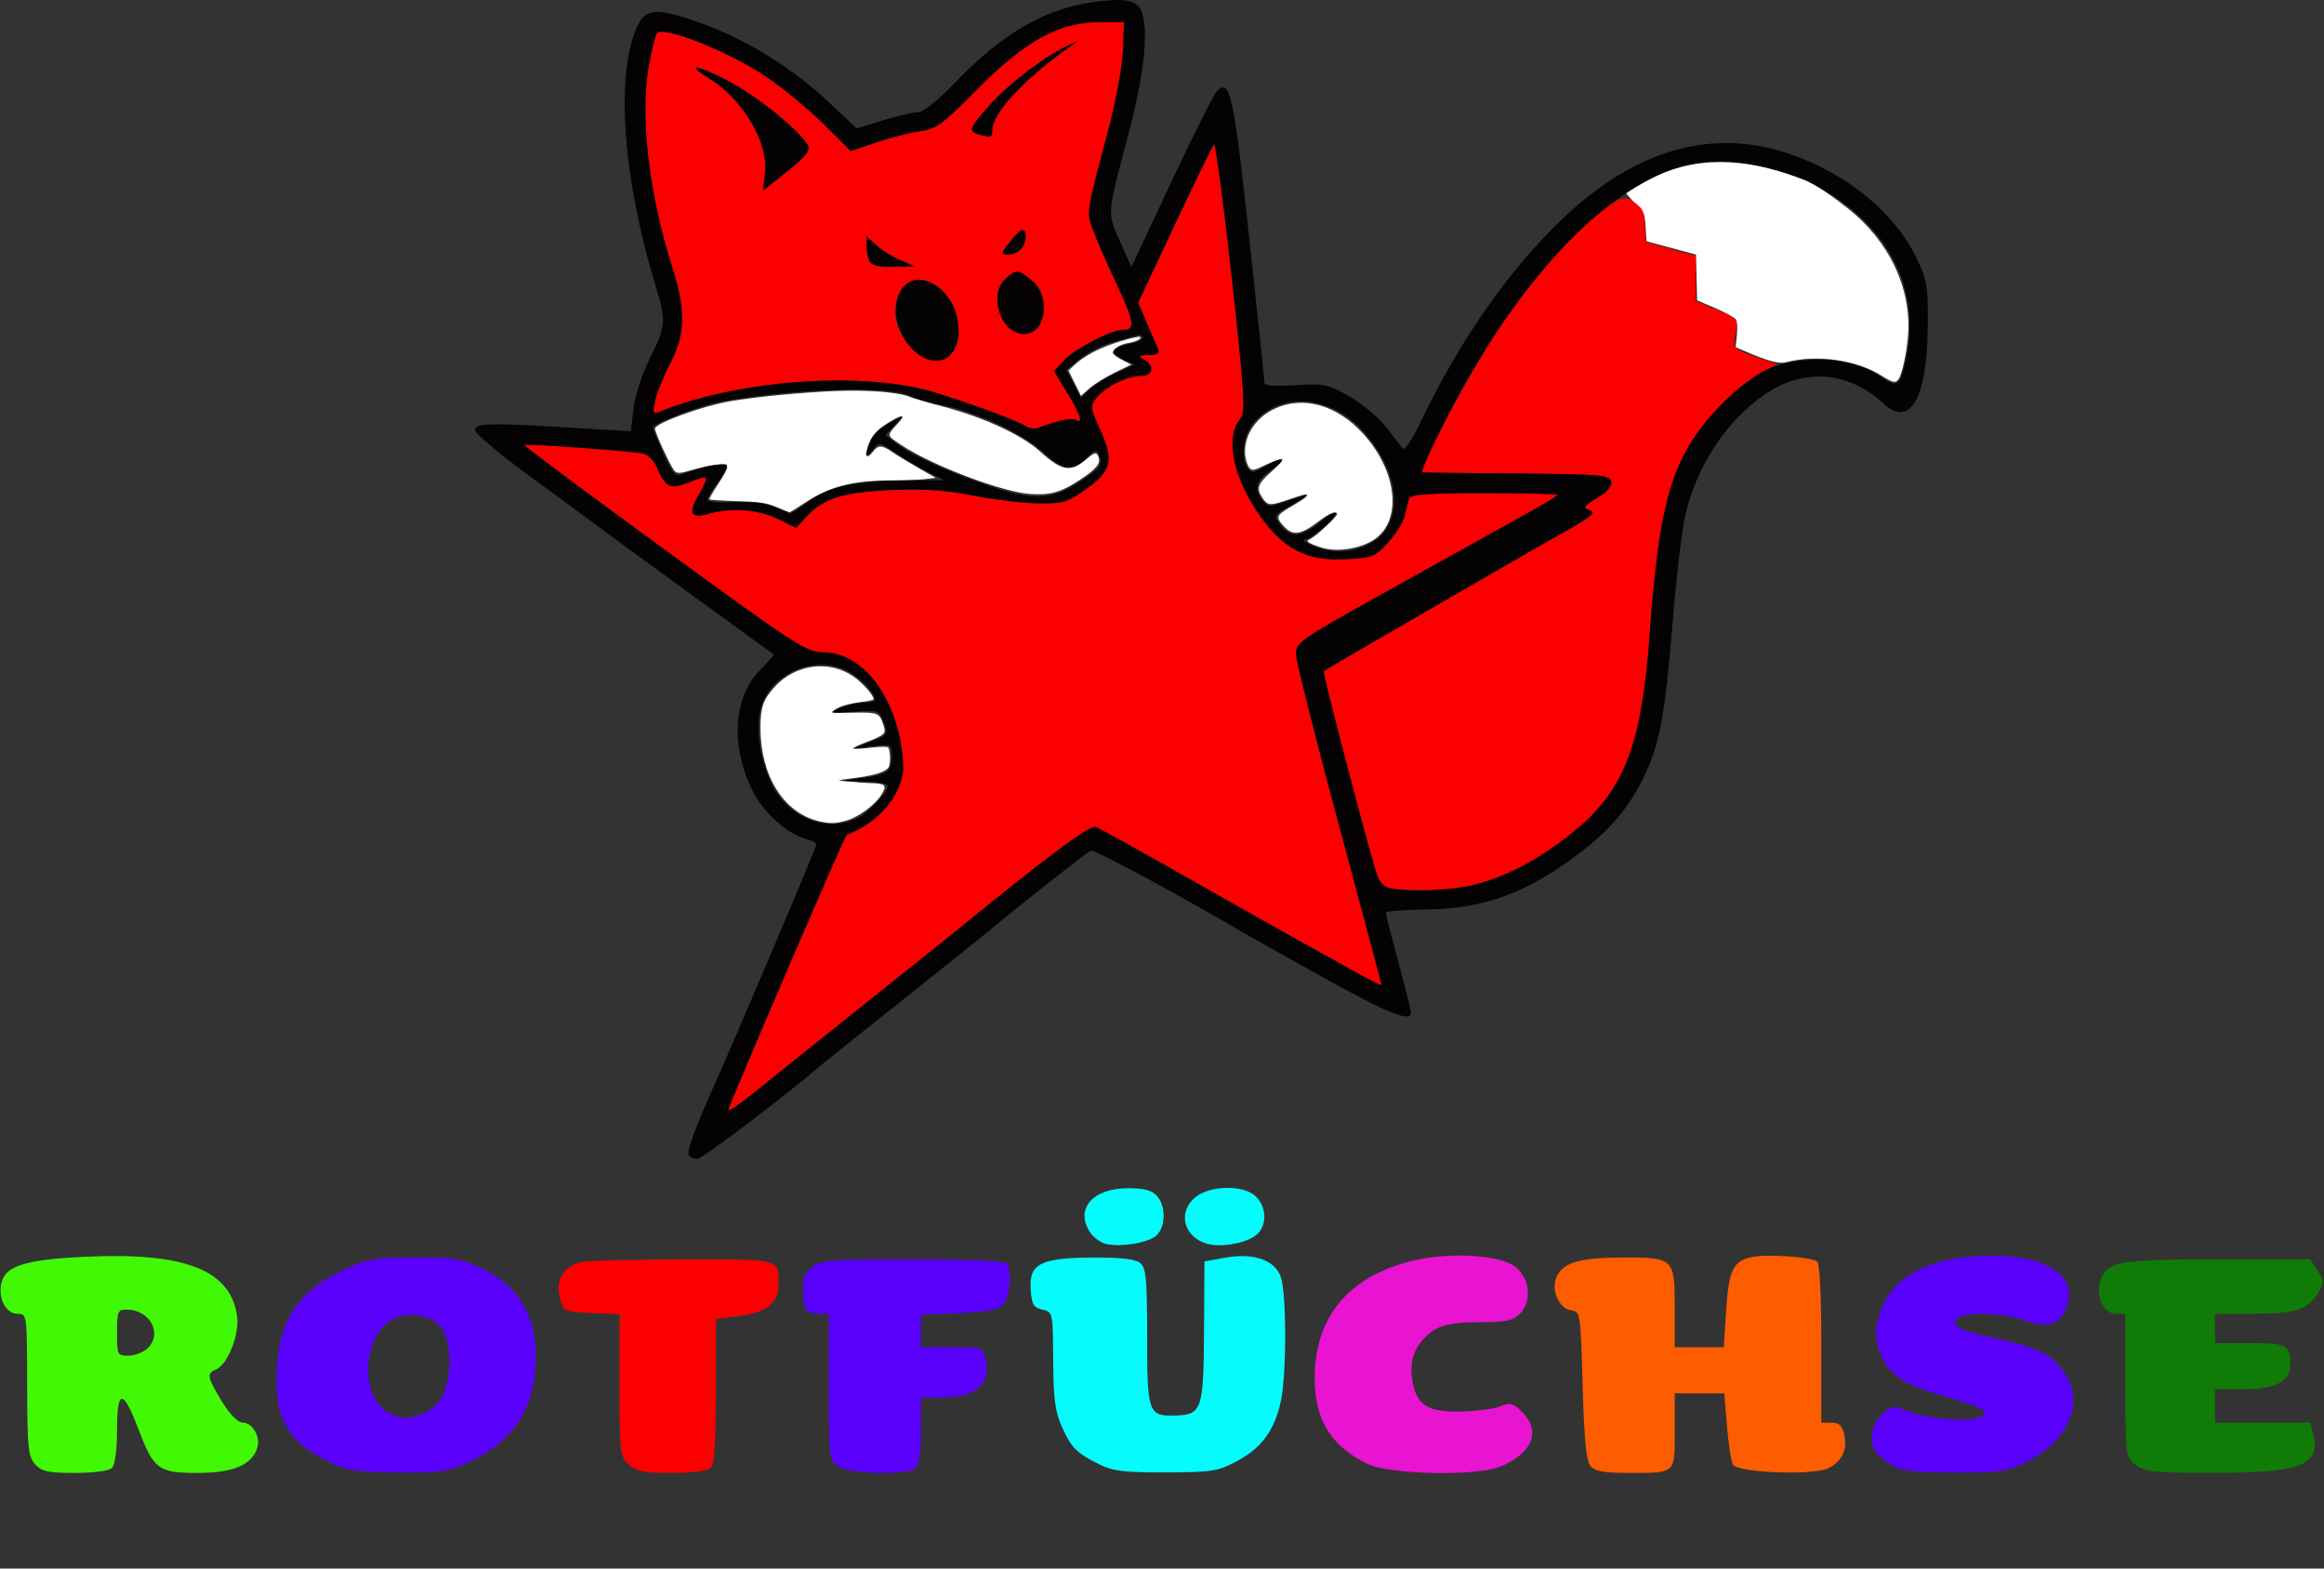 <svg xmlns="http://www.w3.org/2000/svg" width="555" height="374.631">
  <rect width="100%" height="100%" fill="#333333" stroke="none"/>
  <path fill="#05fcfc" d="M262.599 349.781c-5.536-2.76-6.73-3.953-9-8.994-1.635-3.642-2.036-6.694-2.088-15.959-.058-11.37-.079-11.459-2.563-12.036-2.099-.495-2.547-1.25-2.803-4.74-.452-6.203 2.282-7.63 14.772-7.703 6.832-.037 10.228.354 11.386 1.312 1.405 1.167 1.645 3.751 1.645 17.626 0 18.182.287 18.973 6.708 18.792 6.39-.183 6.781-1.334 6.885-20.079l.095-16.713 4.76-.88c6.885-1.267 12.041.473 13.459 4.541 1.405 4.025 1.416 23.235.02 29.75-1.479 6.89-4.568 11.109-10.443 14.255-4.588 2.459-5.932 2.672-16.979 2.714-9.896.03-12.677-.298-15.854-1.886zm1.609-52.656c-1.235-.261-2.921-1.448-3.75-2.63-3.922-5.599.36-10.708 8.974-10.708 3.776 0 5.661.5 6.865 1.828 2.176 2.406 2.11 7.448-.125 9.468-1.901 1.724-8.303 2.813-11.964 2.042zm24.24-.016c-5.808-1.541-7.375-7.697-2.864-11.249 3.61-2.839 11.561-2.876 14.364-.073 2.812 2.812 2.62 7.552-.39 9.52-2.662 1.745-8.042 2.62-11.11 1.802z"/>
  <path fill="#e814d1" d="M326.448 349.579c-8.683-4.324-12.437-10.459-12.475-20.366-.052-14.489 7.866-24.15 22.954-28.005 8.661-2.213 20.985-1.588 24.818 1.265 3.583 2.663 4.219 8.303 1.26 11.256-1.713 1.714-3.317 2.058-9.62 2.058-7.854 0-10.697.901-13.713 4.338-2.339 2.672-3.084 5.911-2.312 10.031 1.03 5.495 3.744 7.15 11.447 6.984 3.652-.077 7.901-.64 9.444-1.244 2.446-.959 3.113-.787 5.249 1.35 4.579 4.577 2.505 9.817-5.15 13.014-5.72 2.39-26.62 1.943-31.902-.681z"/>
  <path fill="#fd5c01" d="M379.823 350.136c-1-1.204-1.506-6.407-1.875-19.25-.495-17.443-.516-17.605-2.803-17.927-2.593-.371-4.582-4.371-3.645-7.334 1.24-3.896 5.093-5.213 15.417-5.276 12.9-.073 13.031.052 13.031 12.058v9.38h11.719l.521-8.344c.635-10.192 1.681-12.364 6.375-13.246 3.754-.702 13.598-.014 15.364 1.074.641.396 1.021 7.708 1.021 19.573v18.943h2.421c1.866 0 2.568.672 3.068 2.942.771 3.5-.473 6.178-3.666 7.886-3.454 1.849-21.834 1.182-22.916-.828-.448-.828-1.1-4.99-1.443-9.251l-.63-7.75h-11.834v8.891c0 10.422.339 10.11-10.959 10.11-6.02 0-8.104-.375-9.166-1.651z"/>
  <path fill="#5901fc" d="M78.448 349.088c-10.079-5.005-13.068-10.525-12.287-22.687.751-11.666 5.318-18.193 16.292-23.281 5.334-2.47 7.156-2.781 16.495-2.808 9.287-.025 11.15.276 16.11 2.605 8.598 4.031 12.89 11.052 12.89 21.072 0 11.918-4.86 19.808-15.317 24.875-5.662 2.74-6.751 2.917-17.61 2.819-10.188-.095-12.166-.407-16.573-2.595zm22.385-11.41c1.875-.657 3.86-2.397 4.834-4.251 2.202-4.167 2.202-12.588.005-15.943-2-3.052-6.97-4.312-10.984-2.79-8.027 3.051-9.23 19.003-1.719 22.806 3.062 1.552 3.87 1.568 7.864.177zm99.339 12.551c-2.15-1.51-2.224-2.109-2.224-19v-17.442h-2.437c-2.995 0-3.579-.87-3.756-5.604-.104-2.762.442-4.178 2.141-5.552 2.057-1.667 4.375-1.844 24.104-1.844 14.38 0 22.057.364 22.49 1.068 1.26 2.036.65 8.172-.974 9.796-1.21 1.209-3.985 1.724-10.599 1.985l-8.969.348v7.803h7.421c7.402 0 7.423.005 8.068 2.942 1.287 5.864-2.385 9.058-10.421 9.058h-5.068v7.797c0 4.733-.47 8.276-1.199 9-1.832 1.837-15.832 1.567-18.577-.355zm251.385-.437c-1.593-1.021-3.27-2.448-3.734-3.177-1.594-2.516-.886-6.47 1.578-8.782 2.348-2.208 2.615-2.24 6.25-.786 6.146 2.458 18.297 2.724 18.297.401 0-.833-3.099-2.172-8.172-3.527-9.97-2.67-14.11-5.109-16.219-9.552-2.193-4.624-2.016-8.348.64-13.614 3.09-6.11 10.439-9.875 20.819-10.656 16.375-1.235 25.927 4.041 22.416 12.396-1.687 4.016-4.317 4.765-9.973 2.844-4.652-1.579-12.058-2.047-14.928-.948-3.224 1.24-1.432 3.109 4.166 4.349 13.402 2.963 15.996 3.99 19.147 7.577 6.713 7.642 2.875 17.787-8.833 23.355-3.787 1.807-6.199 2.104-16.5 2.041-9.943-.062-12.568-.401-14.954-1.921z"/>
  <path fill="#41f905" d="M8.39 349.719c-1.671-1.844-1.874-3.891-1.906-19-.036-16.932-.036-16.932-2.307-16.932-2.802 0-4.745-3.808-3.817-7.495.995-3.975 5.833-5.464 19.859-6.13 24-1.14 34.917 3.145 36.412 14.286.588 4.39-2.334 11.61-5.136 12.683-2.183.838-1.959 1.952 1.541 7.64 1.937 3.146 3.787 5.016 4.964 5.016 2.323 0 4.276 3.406 3.448 6.01-1.308 4.12-5.755 5.99-14.245 5.99-9.454 0-10.432-.74-14.271-10.766-3.583-9.376-4.984-9.24-4.984.479 0 4.803-.47 8.355-1.199 9.084-.722.723-4.233 1.203-8.842 1.203-6.459 0-7.938-.323-9.516-2.068zm26.73-27.588c3.839-3.475.765-9.344-4.89-9.344-2.094 0-2.282.442-2.282 5.5 0 5.292.104 5.5 2.672 5.5 1.468 0 3.495-.746 4.5-1.656z"/>
  <path fill="#fb0000" d="M150.14 349.745c-2.088-1.942-2.192-2.838-2.192-18.953v-16.917l-6.688-.291c-6.661-.297-6.692-.313-7.552-3.641-1.12-4.328.948-7.646 5.297-8.522 1.76-.348 12.766-.634 24.464-.634 23.286 0 22.479-.219 22.479 6.082 0 4.298-2.959 6.642-9.417 7.448l-5.583.699v17.187c0 12.032-.36 17.542-1.199 18.381-.733.739-4.333 1.203-9.312 1.203-6.781 0-8.468-.334-10.297-2.042zm23.808-84.709c0-.905 27.76-65.463 28.23-65.645 7.27-2.834 12.39-8.479 13.415-14.792.308-1.906-.166-6.354-1.062-9.891-2.886-11.443-10.026-18.921-18.058-18.921-3.88 0-6.593-1.76-37.894-24.626-18.548-13.541-33.584-24.749-33.423-24.906.37-.359 25.532 1.469 28.417 2.068 1.172.24 2.678 1.77 3.359 3.417 1.937 4.676 3.219 5.276 7.49 3.495 2.057-.86 3.938-1.371 4.177-1.136.24.24-.52 2.052-1.687 4.026-2.647 4.49-1.985 5.812 2.296 4.588 5.355-1.536 11.833-1.062 16.521 1.208l4.411 2.136 2.548-2.745c4.01-4.323 8.733-5.79 20.26-6.285 7.625-.334 12.97.036 19.5 1.333 4.953.984 11.943 1.823 15.536 1.859 5.943.062 6.985-.255 11.5-3.495 6.027-4.317 6.579-6.828 3.161-14.292-2.276-4.973-2.333-5.468-.817-7.38 2.104-2.661 7.339-5.265 10.573-5.265 2.968 0 3.454-2.375.796-3.923-1.484-.864-1.312-1.02 1.11-1.047 1.896-.02 2.677-.453 2.324-1.281-.292-.687-1.5-3.5-2.688-6.25l-2.151-5 8.708-18.5c4.787-10.177 9.016-18.843 9.39-19.265.38-.417 2.287 13.755 4.235 31.5 3.068 27.864 3.359 32.484 2.146 33.891-3.964 4.583-1.651 14.973 5.432 24.375 5.376 7.14 10.833 9.724 19.609 9.27 6.433-.328 7.073-.578 10.219-4.01 1.844-2.016 3.636-4.922 3.969-6.464.339-1.536.792-3.359 1-4.047.292-.937 4.765-1.25 17.916-1.25 9.647 0 17.532.183 17.532.407 0 .223-3.036 2.088-6.75 4.146-8.067 4.468-11.005 6.098-36.25 20.166-18.588 10.359-19.495 11.006-19.432 13.823.036 1.625 4.65 19.964 10.25 40.75 5.603 20.786 10.182 37.974 10.182 38.198 0 .224-3.036-1.297-6.75-3.385a2061.486 2061.486 0 0 0-12.25-6.818c-3.021-1.661-14.979-8.406-26.568-14.98-11.588-6.577-21.807-12.238-22.703-12.582-1.417-.542-11.636 7.093-34.698 25.921-.839.688-9.818 7.865-19.948 15.953s-19.13 15.287-20 15.99c-9.838 7.994-13.083 10.385-13.083 9.661zm157.697-52.953c-.994-.255-2.192-1.468-2.656-2.698-1.448-3.801-13.234-48.74-12.874-49.082.432-.423 55.192-32.106 56.412-32.642.509-.224 2.676-1.494 4.822-2.828 3.224-2 3.583-2.526 2.099-3.046-1.484-.522-1.156-1.006 1.927-2.823 2.442-1.443 3.604-2.792 3.38-3.937-.307-1.584-2.307-1.756-22.323-1.934-12.088-.104-22.339-.213-22.77-.249-1.375-.104 11.14-23.579 18.374-34.48 7.224-10.88 18.667-23.89 25.188-28.645 2.932-2.135 4.375-2.588 6.5-2.026 2.416.646 2.76 1.266 3.03 5.422l.309 4.692 5.942 1.652 5.948 1.656v10.781L410.011 74c4.989 2.073 5.052 2.156 4.458 5.693-.609 3.578-.589 3.599 4.646 5.458l5.254 1.865-3.15 1.635c-5.359 2.781-12.14 9.193-16.287 15.396-6.65 9.964-9.025 20.322-11.01 47.989-1.834 25.636-6.037 36.636-17.662 46.224-12.067 9.953-23.839 14.63-36.27 14.412-3.594-.068-7.354-.328-8.345-.59zm-86.697-110.296c-1.97-1.287-12.713-5.282-21.5-7.995-16.975-5.25-46.97-3.183-65.86 4.53-1.67.689-1.785.418-1.13-2.634.402-1.87 2.026-5.876 3.61-8.901 3.615-6.912 3.735-12.756.463-23-5.479-17.151-7.671-35.59-5.662-47.532.652-3.859 1.538-7.588 1.97-8.286 1.208-1.953 16.38 3.948 25.437 9.895 4.177 2.74 10.584 7.959 14.24 11.6l6.65 6.615 6.14-2.068c3.382-1.142 8.09-2.339 10.465-2.672 3.813-.532 5.385-1.683 13.5-9.912 11.406-11.567 19.661-16.14 29.156-16.14h6.021l-.27 6.776c-.151 3.724-1.667 12.052-3.375 18.5-5.428 20.546-5.339 19.984-3.907 24.025.719 2.037 3.27 7.907 5.677 13.052 4.406 9.439 4.646 11.136 1.567 11.157-2.796.015-11.525 4.547-14.061 7.296l-2.371 2.579 3.12 5.073c3.13 5.083 3.979 7.687 2.136 6.547-.896-.552-5.147.333-9.016 1.875-.823.328-2.172.156-3-.38zm-17.25-17.834c2.88-3.568.64-12.38-3.963-15.609-7.828-5.48-13.704 5.63-7.115 13.459 4.177 4.962 8.187 5.744 11.077 2.15zm20.229-5.641c.672-.812 1.224-3.156 1.224-5.213 0-2.812-.662-4.312-2.656-6.031-3.271-2.813-3.995-2.833-6.656-.172-3.828 3.828-.563 12.89 4.645 12.89 1.219 0 2.77-.66 3.443-1.474zm-32.979-16.197c-1.921-.828-4.51-2.443-5.75-3.594l-2.25-2.084v2.094c0 4.469.973 5.261 6.359 5.172l5.141-.083zm28.801-2.531c1.319-1.313 1.652-4.835.448-4.745-.41.03-1.796 1.38-3.072 3-2.152 2.724-2.182 2.948-.453 2.948 1.036 0 2.416-.542 3.077-1.203zm-50.853-24.901c-1.85-3.454-12.005-11.683-18.89-15.298-7.511-3.948-10.72-4.412-4.678-.677 8.141 5.032 14.199 15.27 13.375 22.599l-.479 4.224 5.77-4.61c4.506-3.598 5.585-4.962 4.902-6.238zm44.052-3.532c0-3.995 7.25-11.9 18.025-19.646l2.475-1.776-2.5 1.178c-5.448 2.577-13.932 9.01-18.344 13.921-5.13 5.703-5.484 6.593-2.907 7.265 3.032.792 3.251.73 3.251-.942z"/>
  <path fill="#117b07" d="M510.027 349.88c-2.396-1.844-2.423-2.063-2.454-18.979l-.032-17.114h-2.317c-2.901 0-4.85-4.334-3.593-7.98 1.557-4.526 4.166-4.99 27.957-5.004l22.13-.016 1.751 2.661c1.588 2.432 1.61 2.896.203 5.25-2.427 4.078-5.421 5.057-15.47 5.073l-9.249.016v7h8.391c8.812 0 9.61.416 9.61 5.082 0 4.048-3.48 5.918-11 5.918h-7v8h22.78l.651 2.582c1.902 7.59-2.729 9.423-23.718 9.396-14.26-.02-16.506-.249-18.64-1.885z"/>
  <path fill="#fff" d="M195.572 196.136c-8.404-1.98-13.956-10.824-13.958-22.234-.001-4.968.62-6.784 3.349-9.806 4.942-5.47 12.972-6.561 18.803-2.556 2.202 1.513 4.868 4.503 4.868 5.46 0 .166-1.132.439-2.515.605-3.316.4-5.698 1.09-6.849 1.985-.851.662-.448.719 4.456.624 5.958-.116 6.272.011 7.248 2.944.697 2.09.427 2.354-4.24 4.15-4.016 1.546-3.694 1.85 1.327 1.25 1.889-.225 3.678-.259 3.977-.074.567.35.709 3.918.189 4.76-.656 1.06-3.205 1.906-7.485 2.483l-4.492.605 2.635.324c1.45.179 3.713.35 5.03.38 3.54.08 3.97.515 2.642 2.665-1.53 2.474-5.372 5.368-8.27 6.228-2.7.803-4.016.843-6.715.207zm-10.152-75.038c-2.436-1.02-3.803-1.226-9.323-1.404-3.558-.114-6.565-.304-6.682-.421-.117-.117.79-1.722 2.017-3.567 1.227-1.844 2.23-3.68 2.23-4.077 0-1.093-3.048-.92-7.73.437-3.599 1.043-4.09 1.087-4.813.434-.793-.716-4.703-9.131-4.703-10.121 0-1.284 11.16-5.365 17.868-6.535 5.945-1.037 16.586-2.08 25.008-2.45 7.68-.338 15.231.252 18.012 1.408.896.373 4.325 1.376 7.618 2.23 9.813 2.543 18.95 6.741 23.42 10.758 5.413 4.865 7.382 5.14 11.461 1.596 1.687-1.465 2.223-1.457 2.615.042.368 1.407-.846 2.776-4.683 5.28-4.4 2.873-6.861 3.568-11.612 3.28-6.622-.402-23.46-6.767-30.79-11.64-3.727-2.478-3.69-2.21-.761-5.385 1.997-2.165.697-2.033-2.903.294-2.812 1.817-3.974 3.394-4.727 6.413-.415 1.665.346 1.722 1.606.12 1.214-1.543 2.094-1.51 4.55.177 1.102.756 3.883 2.452 6.181 3.768l4.178 2.392-2.5.3c-1.377.166-4.874.305-7.772.31-9.505.013-15.056 1.417-20.84 5.269-1.975 1.316-3.7 2.37-3.832 2.34-.132-.029-1.524-.59-3.094-1.248zm71.24-29.573-1.49-3.021 1.284-1.207c2.45-2.302 6.098-4.227 10.779-5.684 2.586-.805 4.844-1.323 5.016-1.15.464.464-.837 1.13-2.882 1.476-2.121.358-4.03 1.735-3.528 2.546.191.31 1.241 1.019 2.333 1.576l1.986 1.013-3.936 1.915c-2.164 1.054-4.866 2.735-6.004 3.737l-2.069 1.82zm59.285 39.355c-1.186-.34-2.567-.85-3.07-1.136-.876-.497-.867-.546.226-1.13 1.405-.752 6.198-5.24 6.198-5.803 0-.922-1.732-.3-4.028 1.447-4.776 3.634-6.546 3.874-8.887 1.208-1.822-2.076-1.621-2.431 2.825-4.991 2.634-1.517 3.547-2.385 2.508-2.385-.217 0-1.98.54-3.916 1.198-4.465 1.518-4.988 1.502-6.195-.194-1.679-2.357-1.326-3.492 2.001-6.43 1.646-1.453 2.828-2.806 2.627-3.008-.202-.201-1.875.364-3.718 1.256-3.039 1.47-3.422 1.551-4.1.873-.412-.412-.868-1.64-1.015-2.73-.602-4.489 2.126-9.056 6.763-11.325 6.843-3.348 14.997-1.126 21.34 5.816 7.649 8.368 9.333 19.278 3.776 24.461-2.887 2.694-9.203 4.054-13.335 2.873zm133.42-41.141c-6.062-3.81-15.436-5.138-22.813-3.233-1.744.45-4.438-.285-10.182-2.78l-1.857-.807.276-2.955c.182-1.951.08-3.22-.3-3.737-.316-.43-2.515-1.618-4.886-2.638l-4.312-1.856-.134-5.464-.134-5.465-5.91-1.588-5.91-1.588-.252-4.047c-.286-4.598-1.794-4.09-3.622-6.251l-1.447-1.711c7.039-3.914 15.676-7.714 22.506-7.825 11.068.094 19.277 2.72 30.955 12.022 9.733 7.696 15.072 18.841 14.352 29.96-.275 4.24-1.486 9.832-2.359 10.888-.727.88-1.318.742-3.97-.925z"/>
  <path fill="#050203" d="M164.479 275.828c-.536-.864 1.646-6.755 6.5-17.541 4.74-10.527 23.969-55.891 23.969-56.542 0-.412-1.036-1.005-2.308-1.324-4.624-1.161-10.437-6.421-13.056-11.812-5.204-10.702-4.396-22.26 1.99-28.645 1.895-1.896 3.317-3.552 3.16-3.683-.155-.136-9.057-6.604-19.786-14.385-10.724-7.781-20.812-15.15-22.412-16.38-1.604-1.224-8.807-6.527-16-11.77-7.197-5.251-13.088-10.2-13.088-11 0-1.72 3.35-1.803 23.599-.563l13.598.828.631-5.366c.35-2.948 1.964-8.061 3.588-11.358 4.297-8.735 4.344-9.303 1.537-18.558-7.912-26.114-9.494-51.224-3.901-62.041 1.97-3.803 4.964-3.787 15.552.077 10.417 3.803 21.432 10.672 29.885 18.647l6.651 6.276 6.272-1.953c3.447-1.074 7.213-1.948 8.364-1.948 1.292 0 4.792-2.808 9.156-7.355C240.01 7.333 250.636 1.464 263.115.24c4.838-.48 6.806-.267 8.333.88 3.25 2.448 2.49 14.077-2.036 31.167-5.1 19.234-5.037 18.462-1.933 25.385l2.729 6.083 9.49-20.234c5.22-11.13 10.109-20.896 10.87-21.698 3.15-3.339 4.041.693 7.76 34.964 1.995 18.421 3.63 33.994 3.625 34.598 0 .746 2.396.948 7.407.626 6.921-.443 7.77-.266 12.952 2.697 3.048 1.745 6.995 5.063 8.77 7.375 1.773 2.313 3.558 4.6 3.975 5.078.412.484 2.328-2.442 4.266-6.5 9.245-19.369 21.234-36.5 34.005-48.588 17.412-16.485 35.688-21.63 54.188-15.266 13.479 4.641 24.807 13.881 29.995 24.48 2.702 5.516 2.937 6.844 2.874 16.5-.098 17.208-4.234 24.51-10.541 18.62-8.35-7.798-19.224-8.61-28.527-2.12-9.166 6.39-16.124 17.01-18.844 28.749-.796 3.437-2.124 14.573-2.952 24.75-1.964 24.078-3.193 30.422-7.573 39.006-3.235 6.339-7.417 11.25-13.88 16.287-12.87 10.041-23.641 14.066-37.865 14.15-5.088.031-9.25.386-9.25.792-.005.4 1.35 5.698 2.995 11.766 1.65 6.068 3 11.473 3 12.016 0 2.473-5.453.28-21.35-8.579-9.431-5.255-17.822-9.959-18.65-10.448-13.599-8.088-35.625-19.959-36.437-19.64-.886.348-19.787 15.26-24.604 19.405-.803.694-9.803 7.891-19.995 16-10.199 8.11-19.199 15.308-20 15.995-8.772 7.51-28.224 22.25-29.37 22.25-.813 0-1.74-.431-2.063-.958zm22.552-20.453c.87-.703 9.87-7.902 20-15.99 10.13-8.088 19.109-15.265 19.948-15.953 23.062-18.828 33.281-26.463 34.698-25.921.896.344 11.115 6.005 22.703 12.582 11.59 6.574 23.547 13.319 26.568 14.98 3.025 1.667 8.541 4.734 12.25 6.818 3.714 2.088 6.75 3.609 6.75 3.385 0-.224-4.579-17.412-10.183-38.197-5.598-20.787-10.213-39.126-10.249-40.751-.063-2.817.844-3.464 19.432-13.823 25.245-14.068 28.183-15.698 36.25-20.166 3.714-2.058 6.75-3.923 6.75-4.146 0-.224-7.885-.406-17.532-.406-13.15 0-17.624.312-17.916 1.249-.208.688-.661 2.51-1 4.047-.333 1.542-2.125 4.448-3.97 6.464-3.145 3.432-3.785 3.682-10.218 4.01-8.776.454-14.233-2.13-19.61-9.27-7.082-9.402-9.395-19.792-5.431-24.375 1.213-1.407.922-6.027-2.146-33.89-1.948-17.746-3.854-31.918-4.234-31.5-.375.42-4.604 9.087-9.391 19.265l-8.708 18.5 2.15 5c1.189 2.749 2.397 5.562 2.689 6.249.353.828-.428 1.261-2.324 1.281-2.422.027-2.594.183-1.11 1.047 2.658 1.548 2.172 3.923-.796 3.923-3.234 0-8.469 2.604-10.573 5.265-1.516 1.912-1.459 2.407.817 7.38 3.418 7.464 2.866 9.975-3.161 14.292-4.515 3.24-5.557 3.557-11.5 3.495-3.593-.036-10.583-.875-15.536-1.859-6.53-1.297-11.875-1.667-19.5-1.333-11.527.494-16.25 1.962-20.26 6.285l-2.548 2.745-4.41-2.136c-4.689-2.27-11.167-2.744-16.522-1.208-4.281 1.224-4.943-.098-2.296-4.588 1.167-1.974 1.927-3.786 1.687-4.026-.239-.235-2.12.276-4.178 1.136-4.27 1.781-5.552 1.181-7.489-3.495-.681-1.647-2.187-3.177-3.359-3.417-2.885-.599-28.046-2.427-28.417-2.068-.161.157 14.875 11.365 33.423 24.906 31.301 22.866 34.014 24.626 37.894 24.626 8.032 0 15.172 7.478 18.058 18.921.896 3.537 1.37 7.985 1.062 9.89-1.025 6.314-6.145 11.96-13.416 14.793-.469.182-28.229 64.74-28.229 65.645 0 .724 3.245-1.667 13.083-9.661zm165.376-44.12c7.786-2.026 15.953-6.479 23.853-13 11.625-9.583 15.828-20.583 17.661-46.219 1.948-27.13 4.386-38.057 10.59-47.427 4.249-6.412 11.478-13.276 16.937-16.073 7.875-4.036 20.85-3.385 27.656 1.385 3.817 2.678 4.48 2.382 5.73-2.577 4.62-18.355-4.042-34.704-23.386-44.15-12.293-4.92-24.35-6.497-35.661-1.251-17.615 8.254-35.636 29.093-50.672 58.593-3.432 6.735-5.886 12.276-5.454 12.308.432.036 10.683.145 22.771.25 20.016.177 22.016.349 22.323 1.933.224 1.145-.938 2.494-3.38 3.937-3.083 1.817-3.411 2.301-1.927 2.823 1.484.52 1.125 1.046-2.099 3.046-2.146 1.334-4.313 2.604-4.822 2.828-1.22.536-55.98 32.219-56.412 32.642-.36.342 11.426 45.281 12.874 49.082.464 1.23 1.662 2.443 2.656 2.698 4.058 1.053 15.256.605 20.762-.828zm-147.495-15.948c2.859-1.479 7.036-6.026 7.036-7.656 0-.474-2.584-.927-5.75-1.006l-5.75-.14 5-.63c6.427-.802 7.5-1.552 7.5-5.208 0-3-.005-3.006-4.75-2.407l-4.75.595 3.828-1.443c4.917-1.855 4.917-1.855 3.683-5.105-1.022-2.682-1.23-2.744-7.276-2.312-5.771.412-6.011.354-3.235-.839 1.65-.703 4.24-1.301 5.75-1.328 1.515-.025 2.75-.281 2.75-.577 0-1.954-4.03-5.986-7.443-7.434-7.505-3.186-17.12 1.095-19.65 8.751-1.459 4.421-.615 11.697 2.077 17.959 3.704 8.604 13.437 12.676 20.98 8.78zm121.681-65.156c8.808-4.182 8.443-16.359-.806-26.896-7.907-9.004-20.402-9.922-26.667-1.958-2.256 2.864-2.828 7.9-1.199 10.479.828 1.307 1.308 1.276 3.891-.25 4.339-2.562 5.995-2.12 2.043.547-3.918 2.64-4.548 4.454-2.506 7.234 1.4 1.901 1.635 1.917 6.031.354 2.51-.896 4.568-1.489 4.568-1.317 0 .172-1.77 1.307-3.932 2.525-3.865 2.172-3.907 2.256-2.25 4.532 2.291 3.162 5.031 2.963 9.458-.688 2.047-1.692 3.724-2.63 3.724-2.088 0 1.235-5.745 6.13-7.323 6.239-.646.048.178.704 1.823 1.459 4.068 1.86 8.995 1.797 13.145-.172zM193.011 119.86c5.041-3.657 11.432-5.063 23.24-5.12l9.197-.043-4-2.057c-2.197-1.13-5.699-3.203-7.776-4.61-3.677-2.489-3.812-2.503-5.219-.65-1.688 2.235-1.88 1.532-.546-1.979.525-1.385 2.437-3.276 4.249-4.204l3.292-1.686-3.948 4.426 2.473 1.927c3.672 2.85 13.376 7.272 22.834 10.396 10.245 3.385 14.761 3.09 21.39-1.4 4.844-3.276 5.183-3.792 4.188-6.381-.453-1.182-1.036-1-2.953.917-3.35 3.344-5.661 2.995-10.588-1.599-4.641-4.324-15.552-9.36-24.084-11.109-2.921-.6-6.115-1.51-7.093-2.027-4.798-2.516-25.964-2.016-44.38 1.047-5.73.953-17.339 5.303-17.339 6.495 0 .286 1.125 3.062 2.495 6.161 2.005 4.532 2.838 5.505 4.25 4.964 4.114-1.588 10.239-2.89 10.828-2.307.348.348-.537 2.167-1.969 4.042-1.432 1.874-2.604 3.817-2.604 4.317s2.844.76 6.317.579c4.079-.214 7.538.202 9.751 1.166 1.89.823 3.552 1.536 3.692 1.578.141.046 2.079-1.234 4.303-2.843zm59.702-19.235c1.798-.516 3.708-.666 4.251-.333 1.843 1.14.995-1.464-2.136-6.547l-3.12-5.073 2.37-2.579c2.537-2.749 11.266-7.281 14.062-7.296 3.079-.021 2.839-1.718-1.567-11.157-2.406-5.145-4.958-11.015-5.677-13.052-1.432-4.041-1.521-3.479 3.907-24.025 1.708-6.448 3.224-14.776 3.374-18.5l.271-6.776h-6.021c-9.495 0-17.75 4.573-29.156 16.14-8.115 8.229-9.687 9.38-13.5 9.912-2.375.333-7.083 1.53-10.464 2.672l-6.14 2.068-6.651-6.615c-3.656-3.641-10.063-8.86-14.24-11.6-9.057-5.947-24.23-11.848-25.437-9.895-.432.692-1.318 4.427-1.97 8.286-2.009 11.942.183 30.381 5.662 47.532 3.272 10.244 3.152 16.088-.463 23-1.584 3.025-3.208 7.03-3.61 8.901-.655 3.052-.54 3.323 1.13 2.635 18.89-7.714 48.885-9.782 65.86-4.531 8.787 2.713 19.53 6.708 21.5 7.995.828.536 2.177.708 3 .38.828-.328 2.97-1.022 4.765-1.542zM221.37 85.75c-3.978-1.478-7.421-6.76-7.421-11.385 0-6.713 4.683-9.593 9.787-6.02 8.145 5.708 6.125 20.563-2.366 17.405zm19.194-7.837c-2.839-3.136-3.194-8.548-.724-11.016 2.661-2.661 3.385-2.641 6.656.172 4.62 3.973 3.234 12.719-2.011 12.719-1.224 0-2.99-.844-3.921-1.875zm-33.006-15.71c-.333-.869-.609-2.52-.609-3.671v-2.094l2.25 2.084c1.24 1.151 3.829 2.766 5.75 3.594l3.5 1.505-5.141.083c-3.818.062-5.296-.323-5.75-1.5zm33.568-4.363c2.698-3.412 3.823-3.782 3.823-1.255 0 2.333-1.901 4.203-4.276 4.203-1.73 0-1.699-.224.453-2.948zm-58.422-16.532c.824-7.328-5.234-17.567-13.375-22.599-6.041-3.735-2.833-3.27 4.677.677 6.886 3.615 17.042 11.844 18.891 15.298.683 1.276-.396 2.64-4.901 6.238l-5.771 4.61zm50.994-9.214c-2.577-.672-2.224-1.562 2.907-7.265 4.412-4.91 12.896-11.344 18.344-13.921l2.5-1.178-2.475 1.776c-10.776 7.746-18.025 15.651-18.025 19.646 0 1.672-.219 1.734-3.25.942zm33 56.918 4.251-1.907-2.5-1.135c-3.484-1.589-3.115-2.98 1-3.75 1.927-.359 3.5-1.088 3.5-1.61 0-.526-.787-.734-1.75-.453l-5.963 1.713c-2.318.667-5.642 2.402-7.38 3.855l-3.172 2.645 1.713 3.308 1.708 3.312 2.172-2.041c1.197-1.12 4.088-2.896 6.421-3.937z"/>
</svg>
